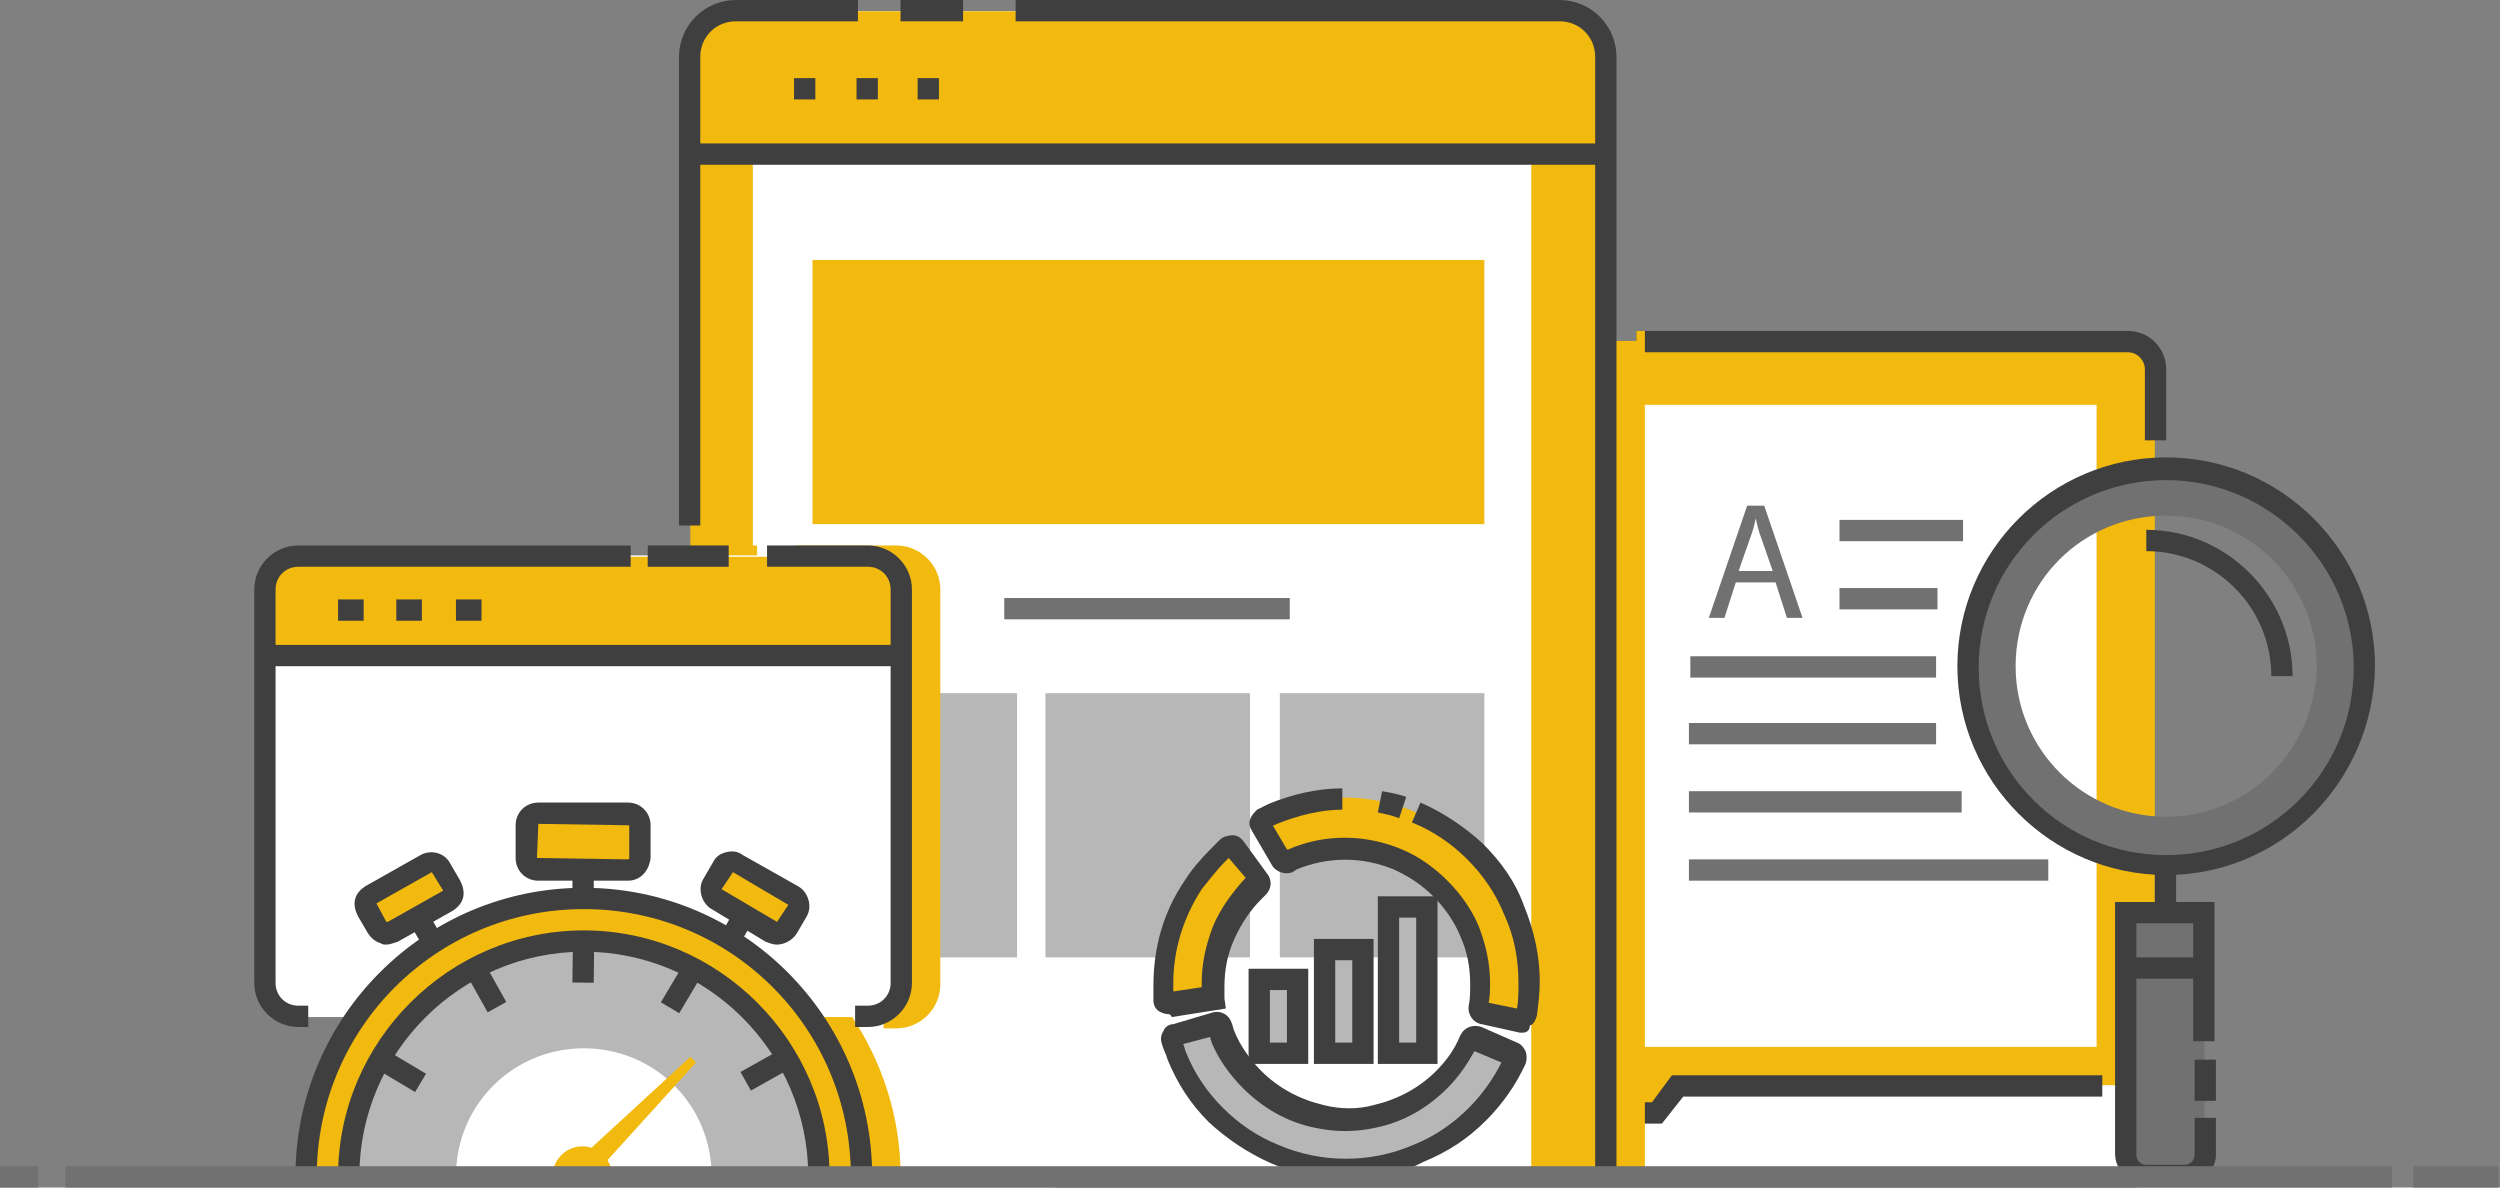 <?xml version="1.0" encoding="utf-8"?>
<!-- Generator: Adobe Illustrator 22.0.0, SVG Export Plug-In . SVG Version: 6.00 Build 0)  -->
<svg version="1.1" id="Seo" xmlns="http://www.w3.org/2000/svg" xmlns:xlink="http://www.w3.org/1999/xlink" x="0px" y="0px"
	 viewBox="0 0 176 83.6" style="enable-background:new 0 0 176 83.6;" xml:space="preserve">
<rect x="0" y="0" width="176" height="83.6" fill="#808080" stroke="none"/>
<style type="text/css">
	.st0{fill:#F2B90E;}
	.st1{fill:#3F3F3F;}
	.st2{fill:#FFFFFF;}
	.st3{fill:#717171;}
	.st4{fill:#B7B7B7;}
</style>
<g id="XMLID_59_">
	<g id="XMLID_782_">
		<g id="XMLID_783_">
			<g id="XMLID_802_">
				<path class="st0" d="M150.7,79.7H75.3c-0.5,0-1-0.5-1-1V25.1c0-0.5,0.5-1,1-1h75.4c0.6,0,1,0.5,1,1v53.7
					C151.7,79.3,151.3,79.7,150.7,79.7z"/>
			</g>
			<g id="XMLID_801_">
				<rect x="83.2" y="23.3" class="st1" width="4.3" height="1.5"/>
			</g>
			<g id="XMLID_12_">
				<path class="st1" d="M149.8,80.5H76.2c-1.5,0-2.7-1.2-2.7-2.7V26c0-1.5,1.2-2.7,2.7-2.7h4.6v1.5h-4.6c-0.6,0-1.2,0.5-1.2,1.2
					v51.8c0,0.6,0.5,1.2,1.2,1.2h73.6c0.6,0,1.2-0.5,1.2-1.2h1.5C152.5,79.3,151.3,80.5,149.8,80.5z"/>
			</g>
			<g id="XMLID_11_">
				<path class="st1" d="M152.5,31H151v-5c0-0.6-0.5-1.2-1.2-1.2h-34.6v-1.5h34.6c1.5,0,2.7,1.2,2.7,2.7V31z"/>
			</g>
			<g id="XMLID_799_">
				<rect x="78.1" y="28.5" class="st2" width="69.5" height="45.2"/>
			</g>
			<g id="XMLID_798_">
				<path class="st2" d="M150.4,82.8H74.8c-1.8,0-3.4-1.3-3.7-3.1l-0.5-3.3h35l1.3,1.9h9.7l1.4-1.9h37l-0.5,2.9
					C154.2,81.3,152.4,82.8,150.4,82.8z"/>
			</g>
			<g id="XMLID_14_">
				<path class="st3" d="M150.4,83.6H74.8c-2.2,0-4-1.6-4.4-3.7l-0.5-3.3l1.5-0.2l0.5,3.3c0.2,1.4,1.5,2.5,2.9,2.5h75.6V83.6z"/>
			</g>
			<g id="XMLID_13_">
				<polygon class="st1" points="117,79.1 115,79.1 115,77.6 116.3,77.6 117.7,75.7 148,75.7 148,77.2 118.5,77.2 				"/>
			</g>
		</g>
	</g>
	<g id="XMLID_153_">
		<path class="st0" d="M114.3,82.8L114.3,82.8h1.5V23.3h-0.6V24H87.6v-0.7h-4.3V24h-2.4v-0.7h-4.6c-1.5,0-2.7,1.2-2.7,2.7v50.4h-2.2
			v-0.1l-0.7,0.1l0,0L70,76.5l0.5,3.3c0.2,1.3,0.9,2.3,1.9,3h8.1H114.3z"/>
	</g>
	<g id="XMLID_110_">
		<g id="XMLID_117_">
			<g id="XMLID_132_">
				<path class="st0" d="M113.1,82.8V4.6c0-2.1-1.7-3.8-3.8-3.8H52.4c-2.1,0-3.8,1.7-3.8,3.8v78.2L113.1,82.8z"/>
			</g>
			<g id="XMLID_131_">
				<path class="st2" d="M107.8,82.8V4.6c0-2.1-1.5-3.8-3.3-3.8H56.3c-1.8,0-3.3,1.7-3.3,3.8v78.2L107.8,82.8z"/>
			</g>
			<g id="XMLID_130_">
				<path class="st0" d="M48.5,10.7V4c0-1.8,1.4-3.2,3.2-3.2h58.1c1.8,0,3.2,1.4,3.2,3.2v6.7H48.5z"/>
			</g>
			<g id="XMLID_129_">
				<path class="st1" d="M49.3,37h-1.5V4c0-2.2,1.8-4,4-4h8.6v1.5h-8.6c-1.4,0-2.5,1.1-2.5,2.5C49.3,4,49.3,37,49.3,37z"/>
			</g>
			<g id="XMLID_128_">
				<path class="st1" d="M113.8,82.9h-1.5V4c0-1.4-1.1-2.5-2.5-2.5H71.5V0h38.3c2.2,0,4,1.8,4,4V82.9z"/>
			</g>
			<g id="XMLID_127_">
				<rect x="63.4" class="st1" width="4.4" height="1.5"/>
			</g>
			<g id="XMLID_126_">
				<rect x="48.5" y="10.1" class="st1" width="64.6" height="1.5"/>
			</g>
			<g id="XMLID_125_">
				<rect x="55.9" y="5.5" class="st1" width="1.5" height="1.5"/>
			</g>
			<g id="XMLID_124_">
				<rect x="60.3" y="5.5" class="st1" width="1.5" height="1.5"/>
			</g>
			<g id="XMLID_123_">
				<rect x="64.6" y="5.5" class="st1" width="1.5" height="1.5"/>
			</g>
			<g id="XMLID_122_">
				<rect x="57.2" y="18.3" class="st0" width="47.3" height="18.6"/>
			</g>
			<g id="XMLID_121_">
				<rect x="57.2" y="48.8" class="st4" width="14.4" height="18.6"/>
			</g>
			<g id="XMLID_120_">
				<rect x="73.6" y="48.8" class="st4" width="14.4" height="18.6"/>
			</g>
			<g id="XMLID_119_">
				<rect x="90.1" y="48.8" class="st4" width="14.4" height="18.6"/>
			</g>
			<g id="XMLID_118_">
				<rect x="70.7" y="42.1" class="st3" width="20.1" height="1.5"/>
			</g>
		</g>
	</g>
	<g id="XMLID_494_">
		<g id="XMLID_502_">
			<g id="XMLID_512_">
				<rect x="151.7" y="60.1" class="st1" width="1.5" height="5.8"/>
			</g>
			<g id="XMLID_509_">
				<path class="st3" d="M152.5,33c-7.7,0-13.9,6.2-13.9,13.9s6.2,13.9,13.9,13.9s13.9-6.2,13.9-13.9C166.4,39.3,160.2,33,152.5,33z
					 M152.5,57.5c-5.8,0-10.6-4.7-10.6-10.6s4.7-10.6,10.6-10.6c5.8,0,10.6,4.7,10.6,10.6C163,52.8,158.3,57.5,152.5,57.5z"/>
			</g>
			<g id="XMLID_508_">
				<path class="st1" d="M152.5,61.6c-8.1,0-14.7-6.6-14.7-14.7s6.6-14.7,14.7-14.7s14.7,6.6,14.7,14.7
					C167.1,55,160.6,61.6,152.5,61.6z M152.5,33.8c-7.3,0-13.2,5.9-13.2,13.2s5.9,13.2,13.2,13.2s13.2-5.9,13.2-13.2
					S159.7,33.8,152.5,33.8z"/>
			</g>
			<g id="XMLID_507_">
				<path class="st1" d="M161.4,47.6h-1.5c0-4.9-4-8.8-8.8-8.8v-1.5C156.8,37.3,161.4,42,161.4,47.6z"/>
			</g>
			<g id="XMLID_506_">
				<rect x="149.7" y="64.2" class="st3" width="5.5" height="18.4"/>
			</g>
			<g id="XMLID_505_">
				<path class="st1" d="M153.8,83.4h-2.7c-1.2,0-2.2-1-2.2-2.2V63.5h7v9.8h-1.5V65h-4v16.3c0,0.4,0.3,0.7,0.7,0.7h2.7
					c0.4,0,0.7-0.3,0.7-0.7v-2.6h1.5v2.6C156,82.4,155,83.4,153.8,83.4z"/>
			</g>
			<g id="XMLID_504_">
				<rect x="154.5" y="74.6" class="st1" width="1.5" height="2.9"/>
			</g>
			<g id="XMLID_503_">
				<rect x="149.6" y="67.4" class="st1" width="5.8" height="1.5"/>
			</g>
		</g>
		<g id="XMLID_501_">
			<rect x="129.5" y="36.6" class="st3" width="8.7" height="1.5"/>
		</g>
		<g id="XMLID_500_">
			<rect x="129.5" y="41.4" class="st3" width="6.9" height="1.5"/>
		</g>
		<g id="XMLID_499_">
			<rect x="119" y="46.2" class="st3" width="17.3" height="1.5"/>
		</g>
		<g id="XMLID_498_">
			<rect x="118.9" y="50.9" class="st3" width="17.4" height="1.5"/>
		</g>
		<g id="XMLID_497_">
			<rect x="118.9" y="55.7" class="st3" width="19.2" height="1.5"/>
		</g>
		<g id="XMLID_496_">
			<rect x="118.9" y="60.5" class="st3" width="25.3" height="1.5"/>
		</g>
		<g id="XMLID_495_">
			<path class="st3" d="M122.2,41l-0.8,2.5h-1.1l2.7-7.9h1.2l2.7,7.9h-1.1L125,41H122.2z M124.8,40.2l-0.8-2.3
				c-0.2-0.5-0.3-1-0.4-1.4l0,0c-0.1,0.5-0.2,0.9-0.4,1.4l-0.8,2.3H124.8z"/>
		</g>
	</g>
	<g id="XMLID_3_">
		<g id="XMLID_61_">
			<g id="XMLID_62_">
				<path class="st0" d="M81.9,70.7c-0.1-0.5-0.1-0.8-0.1-1.1c0-0.1,0-0.2,0-0.3c0-1.8,0.3-3.5,1-5.1c0.7-1.5,1.6-2.9,2.8-4.1
					c0.1-0.1,0.2-0.2,0.2-0.2c0.2-0.2,0.4-0.4,0.7-0.6l2.1,2.8c-0.2,0.1-0.2,0.1-0.3,0.3c-0.1,0.1-0.2,0.2-0.3,0.3
					c-0.9,0.9-1.6,1.9-2,3c-0.5,1.2-0.7,2.4-0.7,3.7c0,0.2,0,0.3,0,0.4c0,0.2,0,0.2,0,0.5L81.9,70.7z"/>
			</g>
		</g>
		<g id="XMLID_5_">
			<g id="XMLID_60_">
				<path class="st4" d="M94.8,82.3c-1.8,0-3.5-0.3-5.1-1c-1.5-0.7-2.9-1.6-4.1-2.8c-1.2-1.2-2.1-2.6-2.8-4.1
					c-0.2-0.4-0.4-0.9-0.5-1.4l3.4-1c0.1,0.3,0.2,0.7,0.4,1c0.5,1.1,1.2,2.1,2,3c0.9,0.9,1.9,1.6,3,2c2.3,1,5,1,7.4,0
					c1.1-0.5,2.1-1.2,3-2c0.9-0.9,1.6-1.9,2-3l3.2,1.4c-0.7,1.5-1.6,2.9-2.8,4.1c-1.2,1.2-2.6,2.1-4.1,2.8
					C98.3,81.9,96.6,82.3,94.8,82.3z"/>
			</g>
		</g>
		<g id="XMLID_56_">
			<g id="XMLID_57_">
				<path class="st0" d="M107.3,71.7l-3.4-0.7c0.1-0.6,0.2-1.3,0.2-2c0-1.3-0.3-2.5-0.7-3.7c-0.5-1.1-1.2-2.1-2-3
					c-0.9-0.9-1.9-1.6-3-2c-2.3-1-5-1-7.4,0c-0.2,0.1-0.3,0.1-0.4,0.2c-0.2,0.1-0.2,0.1-0.4,0.2l-1.8-3c0.4-0.2,0.6-0.3,0.9-0.4
					c0.1,0,0.2-0.1,0.3-0.1c3.2-1.4,6.9-1.4,10.1,0c1.5,0.7,2.9,1.6,4.1,2.8s2.1,2.6,2.8,4.1c0.7,1.6,1,3.3,1,5.1
					C107.5,69.9,107.4,70.8,107.3,71.7z"/>
			</g>
		</g>
		<g id="XMLID_205_">
			<g id="XMLID_7_">
				<path class="st1" d="M82.3,71.4c-0.3,0-0.5-0.1-0.7-0.2c-0.3-0.2-0.4-0.5-0.4-0.8s0-0.5,0-0.7c0-0.1,0-0.2,0-0.3
					c0-2.7,0.7-5.2,2.2-7.4c0.5-0.8,1.1-1.5,1.9-2.3l0.1-0.1c0.2-0.2,0.3-0.3,0.5-0.5s0.6-0.3,0.9-0.3s0.6,0.2,0.8,0.5l1.6,2.2
					c0.4,0.5,0.3,1.1-0.1,1.5l-0.3,0.3c-0.8,0.8-1.4,1.7-1.9,2.8c-0.5,1.1-0.7,2.2-0.7,3.4v0.4c0,0.2,0,0.2,0,0.4l0.1,0.7l-3.8,0.6
					C82.4,71.4,82.3,71.4,82.3,71.4z M86.5,60.4C86.4,60.4,86.4,60.4,86.5,60.4l-0.2,0.2c-0.7,0.7-1.2,1.4-1.7,2c-1.3,2-2,4.3-2,6.6
					c0,0.2,0,0.3,0,0.4s0,0.1,0,0.2l2-0.3v-0.3c0-1.4,0.3-2.7,0.8-4c0.5-1.2,1.3-2.3,2.2-3.3l0.1-0.1L86.5,60.4z M87.9,61.8
					L87.9,61.8L87.9,61.8z"/>
			</g>
		</g>
		<g id="XMLID_53_">
			<g id="XMLID_54_">
				<path class="st1" d="M94.8,83c-1.9,0-3.7-0.4-5.3-1.1c-1.6-0.7-3.1-1.7-4.4-2.9c-1.3-1.3-2.2-2.7-2.9-4.4
					c-0.1-0.4-0.3-0.7-0.4-1.1c-0.1-0.3-0.1-0.6,0.1-0.9c0.1-0.3,0.4-0.5,0.7-0.5l2.7-0.8c0.6-0.2,1.2,0.1,1.4,0.7
					c0.1,0.2,0.1,0.4,0.2,0.6c0.4,1,1.1,2,1.9,2.8c1.2,1.2,2.7,2,4.4,2.4c1.2,0.3,2.4,0.3,3.5,0c1.7-0.4,3.2-1.2,4.4-2.4
					c0.7-0.7,1.3-1.5,1.7-2.5c0.3-0.6,0.9-0.8,1.5-0.6l2.5,1.1c0.3,0.1,0.5,0.4,0.6,0.6c0.1,0.3,0.1,0.6,0,0.9
					c-0.7,1.5-1.6,2.8-2.8,4c-1.3,1.3-2.7,2.2-4.4,2.9C98.5,82.7,96.7,83,94.8,83z M83.3,73.5c0.1,0.2,0.1,0.4,0.2,0.6
					c0.6,1.5,1.5,2.8,2.6,3.9s2.4,2,3.9,2.6c3,1.3,6.5,1.3,9.5,0c1.5-0.6,2.8-1.5,3.9-2.6c0.9-0.9,1.7-2,2.3-3.2l-1.9-0.8
					c-0.5,0.9-1.1,1.8-1.9,2.6c-1.4,1.4-3.1,2.4-5.1,2.8c-1.4,0.3-2.8,0.3-4.2,0c-2-0.4-3.7-1.4-5.1-2.8c-0.9-0.9-1.7-2-2.2-3.2
					c0-0.1-0.1-0.2-0.1-0.4L83.3,73.5z M103.6,73.8L103.6,73.8L103.6,73.8z"/>
			</g>
		</g>
		<g id="XMLID_50_">
			<g id="XMLID_8_">
				<path class="st1" d="M107.2,72.7c-0.1,0-0.2,0-0.2,0l-2.7-0.6c-0.6-0.1-1-0.7-0.9-1.3c0.1-0.5,0.1-1,0.1-1.5
					c0-1.2-0.2-2.3-0.7-3.4c-0.4-1-1.1-2-1.9-2.8s-1.7-1.4-2.8-1.9c-2.2-0.9-4.6-0.9-6.8,0L91,61.4c-0.5,0.2-1.1,0-1.4-0.4l-1.4-2.4
					C88,58.3,87.9,58,88,57.7s0.3-0.5,0.5-0.7c0.2-0.1,0.4-0.2,0.6-0.3l0.2-0.1c1.7-0.7,3.5-1.1,5.2-1.1V57c-1.5,0-3.1,0.4-4.6,1
					l-0.2,0.1h-0.1l1,1.7l0,0h0.1c2.5-1.1,5.4-1.1,8,0c1.2,0.5,2.3,1.3,3.2,2.2c0.9,0.9,1.7,2,2.2,3.2c0.5,1.3,0.8,2.6,0.8,4
					c0,0.5,0,0.9-0.1,1.4l2,0.4c0.1-0.6,0.1-1.2,0.1-1.8c0-1.7-0.3-3.3-1-4.8c-0.6-1.5-1.5-2.8-2.6-3.9c-1.1-1.1-2.4-2-3.9-2.6
					l0.6-1.4c1.6,0.7,3.1,1.7,4.4,2.9c1.3,1.3,2.3,2.7,2.9,4.4c0.7,1.7,1.1,3.5,1.1,5.3c0,0.8-0.1,1.6-0.2,2.4
					c-0.1,0.3-0.2,0.6-0.5,0.7C107.7,72.6,107.4,72.7,107.2,72.7z"/>
			</g>
			<g id="XMLID_51_">
				<path class="st1" d="M98.5,57.6c-0.5-0.2-1-0.3-1.5-0.4l0.3-1.5c0.6,0.1,1.1,0.2,1.7,0.4L98.5,57.6z"/>
			</g>
		</g>
		<g id="XMLID_49_">
			<rect x="88.7" y="68.9" class="st4" width="2.7" height="5.2"/>
		</g>
		<g id="XMLID_198_">
			<rect x="93.2" y="66.9" class="st4" width="2.7" height="7.3"/>
		</g>
		<g id="XMLID_197_">
			<rect x="97.8" y="63.8" class="st4" width="2.7" height="10.3"/>
		</g>
		<g id="XMLID_196_">
			<path class="st1" d="M92.1,74.9h-4.2v-6.7h4.2V74.9z M89.4,73.4h1.2v-3.7h-1.2V73.4z"/>
		</g>
		<g id="XMLID_195_">
			<path class="st1" d="M96.7,74.9h-4.2v-8.8h4.2V74.9z M94,73.4h1.2v-5.8H94V73.4z"/>
		</g>
		<g id="XMLID_194_">
			<path class="st1" d="M101.2,74.9H97V63.1h4.2V74.9z M98.5,73.4h1.2v-8.8h-1.2V73.4z"/>
		</g>
	</g>
	<g id="XMLID_152_">
		<path class="st0" d="M62.6,82.8h0.8c0-4.2-1.3-8-3.4-11.2h2.2v0.8h0.9c1.7,0,3.1-1.4,3.1-3.1V41.5c0-1.7-1.4-3.1-3.1-3.1H56v0.8
			h-2.7v-0.8h-4.7v44.5h3.6h1L62.6,82.8L62.6,82.8z"/>
	</g>
	<g id="XMLID_628_">
		<g id="XMLID_667_">
			<path class="st2" d="M61.4,71.6H20.7c-1.1,0-2-0.9-2-2V41.1c0-1.1,0.9-2,2-2h40.8c1.1,0,2,0.9,2,2v28.4
				C63.4,70.7,62.5,71.6,61.4,71.6z"/>
		</g>
		<g id="XMLID_666_">
			<path class="st0" d="M18.2,46.2v-4.8c0-1.2,1-2.2,2.2-2.2H61c1.2,0,2.2,1,2.2,2.2v4.8H18.2z"/>
		</g>
		<g id="XMLID_665_">
			<rect x="18.6" y="45.4" class="st1" width="44.8" height="1.5"/>
		</g>
		<g id="XMLID_664_">
			<rect x="23.8" y="42.2" class="st1" width="1.8" height="1.5"/>
		</g>
		<g id="XMLID_663_">
			<rect x="27.9" y="42.2" class="st1" width="1.8" height="1.5"/>
		</g>
		<g id="XMLID_662_">
			<rect x="32.1" y="42.2" class="st1" width="1.8" height="1.5"/>
		</g>
		<g id="XMLID_660_">
			<path class="st1" d="M61.1,72.3h-0.9v-1.5h0.9c0.9,0,1.6-0.7,1.6-1.6V41.5c0-0.9-0.7-1.6-1.6-1.6H54v-1.5h7.1
				c1.7,0,3.1,1.4,3.1,3.1v27.7C64.2,70.9,62.8,72.3,61.1,72.3z"/>
		</g>
		<g id="XMLID_659_">
			<rect x="45.6" y="38.4" class="st1" width="5.7" height="1.5"/>
		</g>
		<g id="XMLID_658_">
			<path class="st1" d="M21.7,72.3H21c-1.7,0-3.1-1.4-3.1-3.1V41.5c0-1.7,1.4-3.1,3.1-3.1h23.4v1.5H21c-0.9,0-1.6,0.7-1.6,1.6v27.7
				c0,0.9,0.7,1.6,1.6,1.6h0.7V72.3z"/>
		</g>
		<g id="XMLID_657_">
			<path class="st0" d="M60.6,82.8c0-10.8-8.7-19.5-19.5-19.5S21.6,72,21.6,82.8H60.6z"/>
		</g>
		<g id="XMLID_656_">
			<path class="st1" d="M61.4,82.8h-1.5c0-10.4-8.4-18.8-18.8-18.8s-18.8,8.4-18.8,18.8h-1.5c0-11.2,9.1-20.3,20.3-20.3
				C52.3,62.5,61.4,71.6,61.4,82.8z"/>
		</g>
		<g id="XMLID_652_">
			<path class="st4" d="M57.6,82.8c0-9.1-7.4-16.5-16.5-16.5s-16.5,7.4-16.5,16.5H57.6z"/>
		</g>
		<g id="XMLID_651_">
			<path class="st2" d="M50.1,82.8c0-5-4-9-9-9s-9,4-9,9H50.1z"/>
		</g>
		<g id="XMLID_650_">
			<path class="st0" d="M43.1,82.8c0-1.1-0.9-2.1-2.1-2.1c-1.1,0-2.1,0.9-2.1,2.1H43.1z"/>
		</g>
		<g id="XMLID_649_">
			<path class="st1" d="M58.4,82.8h-1.5c0-8.7-7.1-15.8-15.8-15.8s-15.8,7.1-15.8,15.8h-1.5c0-9.5,7.8-17.3,17.3-17.3
				S58.4,73.3,58.4,82.8z"/>
		</g>
		<g id="XMLID_648_">
			
				<rect x="39.5" y="66.8" transform="matrix(1.236914e-02 -1 1 1.236914e-02 -26.992 107.841)" class="st1" width="3.2" height="1.5"/>
		</g>
		<g id="XMLID_647_">
			
				<rect x="46.4" y="68.9" transform="matrix(0.511 -0.86 0.86 0.511 -36.438 75.259)" class="st1" width="3" height="1.5"/>
		</g>
		<g id="XMLID_646_">
			
				<rect x="52.3" y="74.6" transform="matrix(0.872 -0.489 0.489 0.872 -29.956 35.991)" class="st1" width="3.3" height="1.5"/>
		</g>
		<g id="XMLID_645_">
			
				<rect x="27.4" y="73.7" transform="matrix(0.512 -0.859 0.859 0.512 -50.949 60.992)" class="st1" width="1.5" height="3.3"/>
		</g>
		<g id="XMLID_644_">
			
				<rect x="33.5" y="68.1" transform="matrix(0.873 -0.488 0.488 0.873 -29.612 25.546)" class="st1" width="1.5" height="3"/>
		</g>
		<g id="XMLID_641_">
			<g id="XMLID_16_">
				<g id="XMLID_17_">
					<polygon class="st0" points="41.1,81.3 48.6,74.4 49,74.8 42.2,82.3 					"/>
				</g>
			</g>
		</g>
		<g id="XMLID_637_">
			<g id="XMLID_640_">
				<rect x="40.3" y="59.7" class="st1" width="1.5" height="3.6"/>
			</g>
			<g id="XMLID_639_">
				<path class="st0" d="M44.2,61.2h-6.3c-0.4,0-0.8-0.4-0.8-0.8v-2.3c0-0.4,0.4-0.8,0.8-0.8h6.3c0.4,0,0.8,0.4,0.8,0.8v2.3
					C45,60.8,44.6,61.2,44.2,61.2z"/>
			</g>
			<g id="XMLID_638_">
				<path class="st1" d="M44.2,62h-6.3c-0.9,0-1.6-0.7-1.6-1.6v-2.3c0-0.9,0.7-1.6,1.6-1.6h6.3c0.9,0,1.6,0.7,1.6,1.6v2.3
					C45.7,61.3,45.1,62,44.2,62z M37.9,58l-0.1,2.4l6.4,0.1c0,0,0.1,0,0.1-0.1v-2.3L37.9,58z"/>
			</g>
		</g>
		<g id="XMLID_633_">
			<g id="XMLID_636_">
				
					<rect x="50.9" y="63.9" transform="matrix(0.5 -0.866 0.866 0.5 -29.867 77.593)" class="st1" width="2.8" height="1.5"/>
			</g>
			<g id="XMLID_635_">
				<path class="st0" d="M54.3,65.6l-3.9-2.2c-0.4-0.2-0.5-0.7-0.3-1.1l0.7-1.2c0.2-0.4,0.7-0.5,1.1-0.3l3.9,2.2
					c0.4,0.2,0.5,0.7,0.3,1.1l-0.7,1.2C55.2,65.7,54.7,65.8,54.3,65.6z"/>
			</g>
			<g id="XMLID_634_">
				<path class="st1" d="M54.7,66.5c-0.3,0-0.5-0.1-0.8-0.2L50.1,64c-0.7-0.4-1-1.4-0.6-2.1l0.7-1.2c0.2-0.4,0.5-0.6,0.9-0.7
					c0.4-0.1,0.8-0.1,1.2,0.2l3.9,2.2c0.7,0.4,1,1.4,0.6,2.1l-0.7,1.2C55.8,66.2,55.2,66.5,54.7,66.5z M54.7,64.9
					C54.7,65,54.7,65,54.7,64.9l0.8-1.2l-3.9-2.3l-0.8,1.2L54.7,64.9z"/>
			</g>
		</g>
		<g id="XMLID_629_">
			<g id="XMLID_632_">
				
					<rect x="28.8" y="63.3" transform="matrix(0.866 -0.5 0.5 0.866 -28.405 23.464)" class="st1" width="1.5" height="2.8"/>
			</g>
			<g id="XMLID_631_">
				<path class="st0" d="M27.6,65.6l3.9-2.2c0.4-0.2,0.5-0.7,0.3-1.1L31,61.1c-0.2-0.4-0.7-0.5-1.1-0.3L26.1,63
					c-0.4,0.2-0.5,0.7-0.3,1.1l0.7,1.2C26.7,65.7,27.2,65.8,27.6,65.6z"/>
			</g>
			<g id="XMLID_630_">
				<path class="st1" d="M27.2,66.5c-0.1,0-0.3,0-0.4-0.1c-0.4-0.1-0.7-0.4-0.9-0.7l-0.7-1.2c-0.2-0.4-0.3-0.8-0.2-1.2
					s0.4-0.7,0.7-0.9l3.9-2.2c0.7-0.4,1.7-0.2,2.1,0.6l0.7,1.2c0.2,0.4,0.3,0.8,0.2,1.2s-0.4,0.7-0.7,0.9L28,66.3
					C27.7,66.4,27.4,66.5,27.2,66.5z M30.4,61.4l-3.9,2.2l0.7,1.3h0.1l3.9-2.2L30.4,61.4z"/>
			</g>
		</g>
	</g>
	<g id="XMLID_4_">
		<rect x="4.6" y="82.1" class="st3" width="163.8" height="1.5"/>
	</g>
	<g id="XMLID_9_">
		<rect y="82.1" class="st3" width="2.7" height="1.5"/>
	</g>
	<g id="XMLID_15_">
		<rect x="169.9" y="82.1" class="st3" width="6" height="1.5"/>
	</g>
</g>
</svg>
